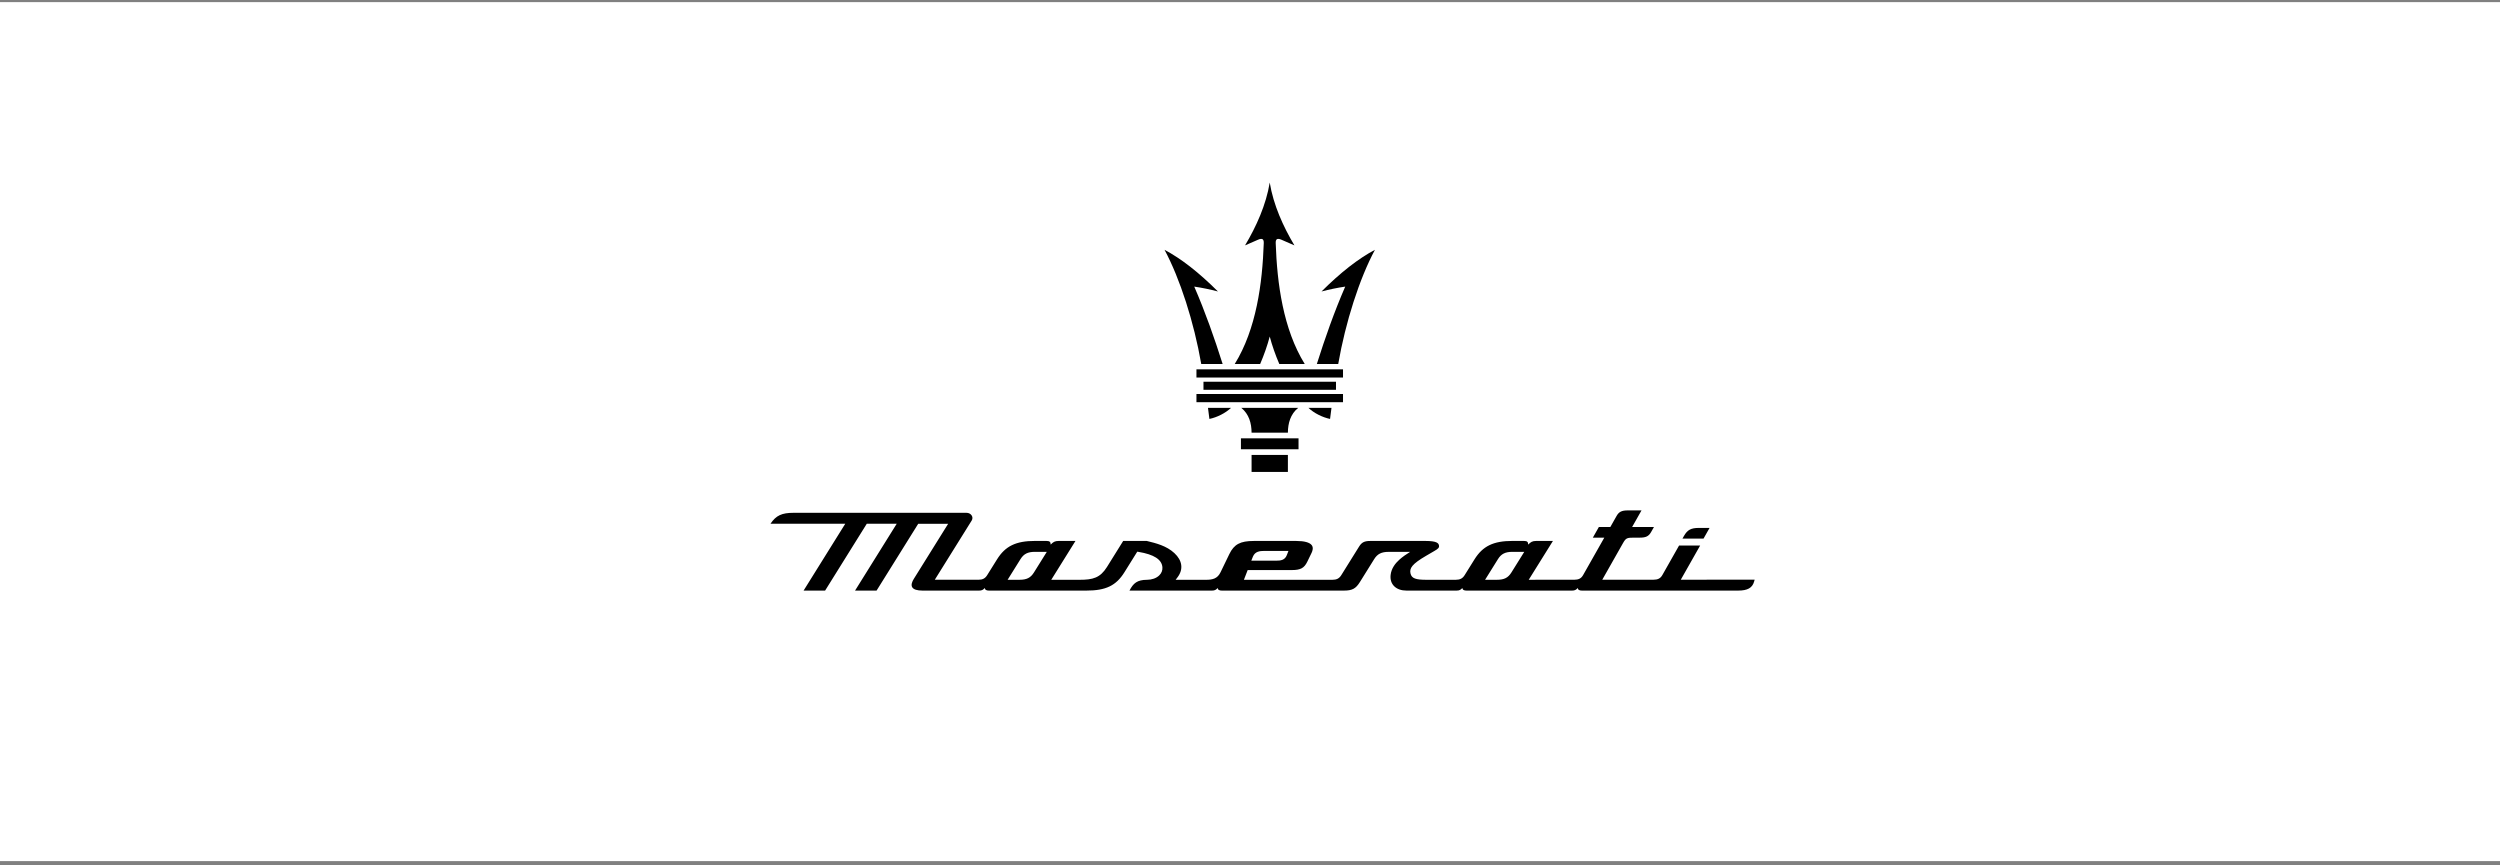 <svg width="390" height="135" viewBox="0 0 390 135" fill="none" xmlns="http://www.w3.org/2000/svg">
<rect x="0" y="0" width="390" height="135" fill="#808080" stroke="none"/>
<rect width="390" height="134" transform="translate(0 0.333)" fill="white"/>
<g clip-path="url(#clip0_86_822)">
<path d="M265.753 84.017C264.657 84.017 263.561 84.018 262.465 84.018C262.542 83.882 262.62 83.745 262.697 83.609C263.233 82.661 263.797 82.357 265.017 82.356C265.576 82.356 266.134 82.356 266.693 82.356C266.38 82.909 266.066 83.463 265.753 84.017Z" fill="black"/>
<path d="M262.204 90.435C263.211 88.656 264.218 86.878 265.225 85.099C264.129 85.1 263.033 85.1 261.937 85.1C261.068 86.636 260.199 88.171 259.329 89.706C259.035 90.225 258.634 90.436 257.943 90.437C255.279 90.438 252.616 90.439 249.952 90.44C251.029 88.538 252.107 86.635 253.184 84.734C253.64 83.93 253.812 83.873 254.876 83.873C255.194 83.872 255.513 83.872 255.831 83.872C256.764 83.872 257.203 83.652 257.572 83C257.721 82.737 257.87 82.474 258.019 82.211C256.883 82.211 255.747 82.212 254.611 82.212C255.1 81.349 255.588 80.485 256.077 79.622C255.361 79.622 254.645 79.623 253.928 79.623C252.992 79.623 252.553 79.841 252.188 80.487C251.862 81.063 251.536 81.638 251.211 82.213C250.614 82.214 250.018 82.214 249.422 82.214C249.108 82.768 248.795 83.321 248.482 83.875C249.078 83.875 249.675 83.875 250.271 83.874C249.904 84.523 247.332 89.063 246.965 89.712C246.672 90.23 246.271 90.441 245.582 90.441C243.216 90.442 240.849 90.443 238.482 90.444C239.741 88.425 240.999 86.406 242.257 84.387C241.388 84.387 240.52 84.387 239.651 84.387C239.042 84.387 238.781 84.561 238.401 84.96C238.398 84.524 238.22 84.387 237.742 84.387C237.14 84.386 236.538 84.385 235.934 84.385C232.968 84.387 231.31 85.191 230.022 87.258C229.51 88.079 228.998 88.9 228.486 89.722C228.165 90.237 227.765 90.447 227.105 90.447C225.58 90.447 224.055 90.447 222.531 90.448C220.874 90.448 220.225 90.239 220.042 89.477C219.844 88.655 220.264 87.989 222.482 86.698C222.9 86.454 223.319 86.211 223.737 85.967C224.322 85.627 224.557 85.45 224.479 85.081C224.41 84.751 224.182 84.388 222.37 84.388C219.502 84.389 216.634 84.389 213.766 84.389C212.856 84.389 212.432 84.601 212.021 85.261C211.093 86.75 210.165 88.239 209.238 89.728C208.918 90.24 208.518 90.449 207.857 90.449C203.254 90.449 198.651 90.45 194.049 90.45C194.245 89.943 194.442 89.436 194.638 88.929C196.937 88.929 199.235 88.929 201.533 88.929C202.894 88.929 203.458 88.62 203.948 87.606C204.168 87.153 204.387 86.699 204.607 86.246C204.772 85.904 204.91 85.419 204.631 85.048C204.306 84.617 203.472 84.39 202.22 84.39C200.013 84.39 197.806 84.39 195.599 84.39C193.482 84.39 192.517 84.908 191.774 86.443C191.315 87.39 190.857 88.337 190.399 89.284C189.929 90.254 189.185 90.449 188.135 90.449C186.556 90.449 184.977 90.449 183.399 90.449C183.498 90.318 183.597 90.187 183.696 90.056C184.633 88.82 184.454 87.445 183.203 86.284C181.975 85.143 180.345 84.74 178.901 84.389C177.673 84.389 176.446 84.389 175.218 84.388C174.374 85.743 173.529 87.099 172.685 88.454C171.628 90.148 170.48 90.447 168.454 90.447C166.968 90.447 165.483 90.446 163.997 90.446C165.256 88.426 166.514 86.407 167.773 84.387C166.901 84.387 166.029 84.387 165.157 84.387C164.548 84.387 164.287 84.561 163.907 84.96C163.904 84.524 163.726 84.387 163.248 84.387C162.649 84.386 162.05 84.385 161.45 84.385C158.484 84.387 156.826 85.191 155.538 87.258C155.026 88.079 154.514 88.9 154.001 89.722C153.678 90.24 153.291 90.443 152.62 90.443C150.356 90.442 148.092 90.441 145.828 90.441C147.747 87.36 149.667 84.28 151.586 81.199C151.923 80.658 151.477 79.998 150.775 79.998C141.784 79.998 132.793 79.998 123.803 79.998C121.972 79.998 121.067 80.405 120.2 81.699C124.087 81.7 127.974 81.702 131.861 81.704C129.694 85.18 127.527 88.656 125.36 92.132C126.479 92.132 127.598 92.132 128.717 92.132C130.884 88.656 133.05 85.18 135.217 81.705C136.774 81.706 138.33 81.706 139.887 81.707C137.721 85.182 135.554 88.657 133.388 92.132C134.507 92.132 135.626 92.132 136.745 92.132C138.911 88.657 141.077 85.183 143.243 81.708C144.799 81.709 146.356 81.709 147.912 81.71C146.125 84.578 144.337 87.447 142.549 90.315C142.304 90.708 142.066 91.257 142.325 91.64C142.542 91.962 143.087 92.132 143.902 92.132C146.851 92.132 149.799 92.132 152.748 92.132C153.182 92.132 153.368 92.007 153.638 91.724C153.64 92.035 153.938 92.132 154.277 92.132C159.348 92.132 164.419 92.132 169.489 92.132C172.507 92.132 174.111 91.358 175.408 89.276C176.076 88.204 176.745 87.132 177.413 86.06C177.436 86.064 177.596 86.091 177.619 86.095C180.016 86.495 181.231 87.275 181.335 88.479C181.377 88.972 181.201 89.42 180.826 89.776C180.379 90.201 179.692 90.446 178.941 90.448C177.408 90.453 176.794 90.975 176.199 92.132C180.492 92.132 184.785 92.132 189.078 92.132C189.512 92.132 189.698 92.007 189.968 91.724C189.97 92.035 190.267 92.132 190.607 92.132C196.957 92.132 203.307 92.132 209.657 92.132C210.942 92.132 211.499 91.834 212.141 90.805C212.885 89.612 213.628 88.418 214.372 87.225C214.881 86.409 215.512 86.091 216.623 86.091C217.743 86.09 218.862 86.09 219.981 86.09C219.416 86.436 218.781 86.879 218.298 87.311C217.661 87.885 217.046 88.677 216.935 89.703C216.857 90.419 217.056 91.031 217.512 91.471C217.96 91.903 218.618 92.132 219.414 92.132C222.024 92.132 224.634 92.132 227.244 92.132C227.678 92.132 227.864 92.007 228.135 91.724C228.136 92.035 228.434 92.132 228.773 92.132C234.266 92.132 239.758 92.132 245.251 92.132C245.685 92.132 245.871 92.007 246.141 91.724C246.143 92.035 246.44 92.132 246.78 92.132C254.903 92.132 263.026 92.132 271.149 92.132C272.617 92.132 273.362 91.712 273.639 90.731C273.667 90.63 273.696 90.53 273.724 90.43C269.884 90.432 266.044 90.433 262.204 90.435ZM195.449 86.847C195.781 86.013 196.549 85.943 197.243 85.943C198.494 85.943 199.746 85.943 200.998 85.943C200.912 86.166 200.826 86.389 200.739 86.612C200.435 87.398 199.745 87.464 199.122 87.464C197.816 87.464 196.51 87.464 195.204 87.464C195.286 87.258 195.367 87.053 195.449 86.847ZM161.298 89.302C160.779 90.135 160.169 90.445 159.046 90.445C158.427 90.444 157.808 90.444 157.189 90.444C157.859 89.37 158.528 88.295 159.198 87.222C159.706 86.405 160.337 86.087 161.447 86.087C162.066 86.087 162.684 86.087 163.302 86.087C162.634 87.159 161.966 88.231 161.298 89.302ZM235.782 89.302C235.263 90.135 234.653 90.445 233.531 90.445C232.912 90.444 232.293 90.444 231.674 90.444C232.343 89.37 233.013 88.295 233.682 87.222C234.191 86.405 234.822 86.087 235.931 86.087C236.55 86.087 237.168 86.087 237.786 86.087C237.118 87.159 236.45 88.231 235.782 89.302Z" fill="black"/>
<path d="M193.585 70.088C193.585 69.519 193.585 68.95 193.585 68.38C195.083 68.38 196.581 68.38 198.078 68.38C199.576 68.38 201.074 68.38 202.571 68.38C202.571 68.95 202.571 69.519 202.571 70.088C201.074 70.088 199.576 70.088 198.078 70.088C196.581 70.088 195.083 70.088 193.585 70.088Z" fill="black"/>
<path d="M198.079 73.626C199.023 73.626 199.967 73.626 200.911 73.626C200.911 72.742 200.911 71.857 200.911 70.972C199.967 70.972 199.023 70.972 198.079 70.972C197.134 70.972 196.19 70.972 195.246 70.972C195.246 71.857 195.246 72.742 195.246 73.626C196.19 73.626 197.134 73.626 198.079 73.626Z" fill="black"/>
<path d="M195.246 67.497C195.238 66.031 194.846 64.601 193.642 63.627C195.121 63.627 196.6 63.627 198.078 63.627C199.557 63.627 201.036 63.627 202.515 63.627C201.311 64.601 200.919 66.031 200.911 67.497C199.967 67.497 199.023 67.497 198.079 67.497C197.134 67.497 196.19 67.497 195.246 67.497Z" fill="black"/>
<path d="M187.742 60.808C187.742 60.388 187.742 59.968 187.742 59.547C191.188 59.547 194.633 59.547 198.078 59.547C201.524 59.547 204.969 59.547 208.415 59.547C208.415 59.968 208.415 60.388 208.415 60.808C204.969 60.808 201.524 60.808 198.079 60.808C194.633 60.808 191.188 60.808 187.742 60.808Z" fill="black"/>
<path d="M188.667 65.354C189.874 65.102 191.176 64.443 192.04 63.627C190.841 63.627 189.643 63.627 188.445 63.627C188.519 64.203 188.593 64.778 188.667 65.354Z" fill="black"/>
<path d="M207.49 65.354C206.283 65.102 204.981 64.443 204.117 63.627C205.315 63.627 206.514 63.627 207.712 63.627C207.638 64.203 207.564 64.778 207.49 65.354Z" fill="black"/>
<path d="M187.394 56.782C186.261 50.248 184.074 43.446 181.666 38.971C184.25 40.337 187.028 42.504 189.999 45.471C188.767 45.147 187.534 44.893 186.301 44.709C188.02 48.665 189.44 52.703 190.73 56.782C189.618 56.782 188.506 56.782 187.394 56.782Z" fill="black"/>
<path d="M208.763 56.782C209.896 50.248 212.083 43.446 214.491 38.971C211.907 40.337 209.129 42.504 206.158 45.471C207.39 45.147 208.623 44.893 209.855 44.709C208.137 48.665 206.717 52.703 205.427 56.782C206.539 56.782 207.651 56.782 208.763 56.782Z" fill="black"/>
<path d="M186.646 58.89C186.646 58.464 186.646 58.038 186.646 57.613C190.457 57.613 194.268 57.613 198.078 57.613C201.889 57.613 205.7 57.613 209.51 57.613C209.51 58.038 209.51 58.464 209.51 58.89C205.7 58.89 201.889 58.89 198.078 58.89C194.268 58.89 190.457 58.89 186.646 58.89Z" fill="black"/>
<path d="M194.226 38.281C195.991 35.324 197.506 31.962 198.078 28.481C198.651 31.962 200.166 35.324 201.931 38.281C201.302 38.004 200.637 37.713 199.899 37.394C199.26 37.118 198.988 37.281 199.01 37.922C199.222 44.203 200.171 51.343 203.538 56.782C202.215 56.782 200.893 56.782 199.571 56.782C198.95 55.335 198.452 53.907 198.078 52.498C197.704 53.907 197.206 55.335 196.585 56.782C195.263 56.782 193.941 56.782 192.619 56.782C195.986 51.343 196.934 44.203 197.147 37.922C197.168 37.281 196.897 37.118 196.258 37.394C195.52 37.713 194.854 38.004 194.226 38.281Z" fill="black"/>
<path d="M186.646 62.743C186.646 62.317 186.646 61.892 186.646 61.466C190.457 61.466 194.268 61.466 198.078 61.466C201.889 61.466 205.7 61.466 209.51 61.466C209.51 61.892 209.51 62.317 209.51 62.743C205.7 62.743 201.889 62.743 198.078 62.743C194.268 62.743 190.457 62.743 186.646 62.743Z" fill="black"/>
</g>
<defs>
<clipPath id="clip0_86_822">
<rect width="153.6" height="64" fill="white" transform="translate(120.2 28.333)"/>
</clipPath>
</defs>
</svg>
